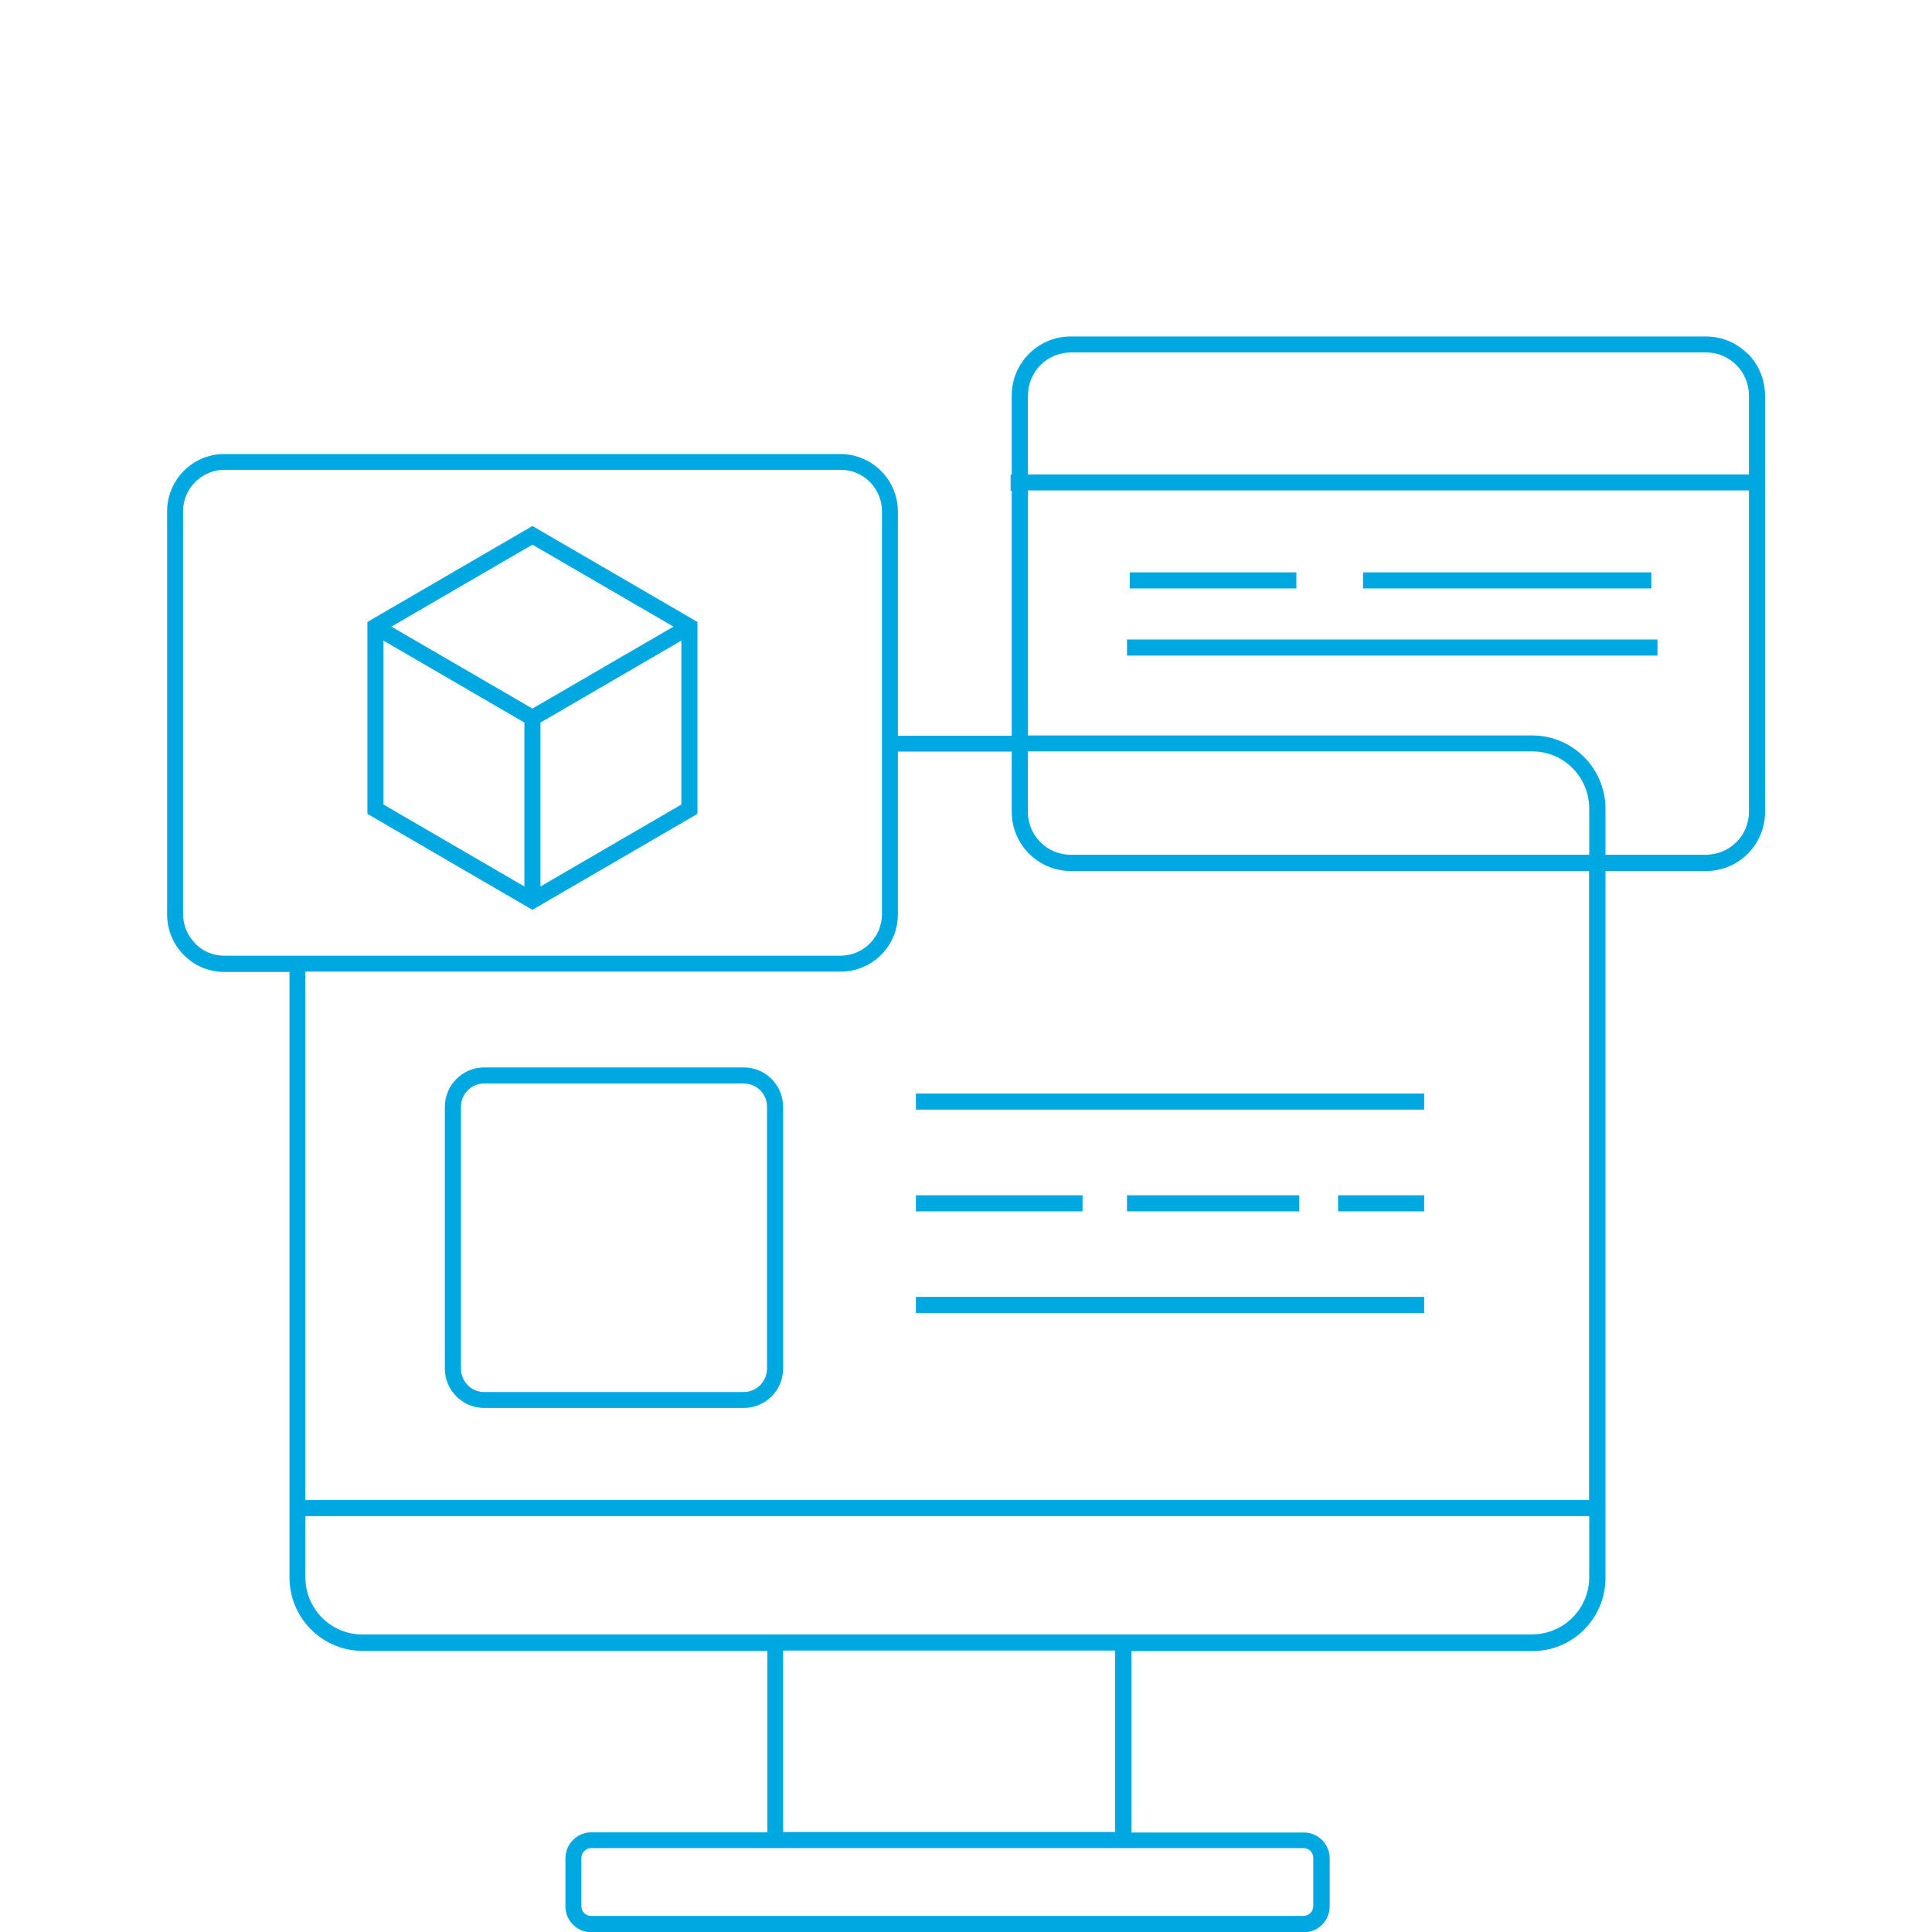 <?xml version="1.0" encoding="UTF-8"?><svg id="a" xmlns="http://www.w3.org/2000/svg" viewBox="0 0 120 120"><defs><style>.b{fill:#00a8e2;}</style></defs><path class="b" d="M108.56,21.98c-.69-.69-1.61-1.08-2.59-1.08h-39.48c-2.02,0-3.66,1.66-3.65,3.68v4.9h-.07v1h.07v15.22h-7.07v-13.92c0-1.97-1.59-3.57-3.56-3.58H13.93c-1.97,0-3.56,1.61-3.55,3.58v25.01c0,.95,.36,1.85,1.04,2.53,.67,.68,1.56,1.05,2.52,1.05h4.04v37.61c0,2.5,2.02,4.55,4.53,4.56h25.15v11.27h-10.94c-.88,0-1.6,.73-1.6,1.61v2.99c0,.88,.71,1.6,1.6,1.61h44.27c.88,0,1.6-.73,1.6-1.61v-2.98c0-.88-.71-1.61-1.6-1.61h-10.71v-11.27h24.92c2.5,0,4.53-2.05,4.52-4.56V54.1h6.26c2.02,0,3.66-1.66,3.65-3.68V24.57c0-.98-.38-1.9-1.06-2.6Zm-44.71,2.59c0-.71,.27-1.38,.77-1.89,.5-.5,1.17-.78,1.88-.79h39.47c1.47,0,2.66,1.2,2.66,2.68v4.9H63.84v-4.9ZM12.12,58.59c-.48-.49-.75-1.13-.75-1.82V31.76c0-1.41,1.14-2.57,2.56-2.58H52.22c1.42,0,2.56,1.16,2.56,2.58v25.02c0,1.41-1.14,2.57-2.56,2.58H13.93c-.69,0-1.33-.27-1.81-.76Zm69.45,56.81v2.99c0,.33-.27,.6-.6,.61H36.71c-.33,0-.6-.27-.6-.61v-2.99c0-.33,.27-.61,.6-.61h44.26c.33,0,.6,.27,.6,.61Zm-12.31-1.61h-20.62v-11.27h20.62v11.27Zm25.92-12.27H22.5c-1.95,0-3.54-1.6-3.53-3.56v-3.79H98.71v3.79c0,1.95-1.58,3.55-3.53,3.55Zm3.53-8.35H18.97V60.35H52.22c1.97,0,3.56-1.61,3.55-3.58v-10.09h7.07v3.74c0,2.02,1.63,3.67,3.65,3.68h32.21v39.08Zm0-40.08h-32.21c-1.47,0-2.66-1.2-2.66-2.68v-3.74h31.34c1.95,0,3.53,1.6,3.53,3.55v2.86Zm9.14-.79c-.5,.51-1.17,.78-1.88,.79h-6.25v-2.85c0-2.5-2.02-4.55-4.53-4.56h-31.34v-15.22h44.78v19.95c0,.71-.27,1.38-.77,1.89Z"/><path class="b" d="M46.2,66.3H30.07c-1.35,0-2.44,1.11-2.44,2.45v16.25c0,1.35,1.09,2.45,2.44,2.45h16.13c.65,0,1.27-.26,1.73-.72,.46-.46,.71-1.08,.71-1.73v-16.25c0-1.35-1.09-2.45-2.44-2.45Zm1.44,18.7c0,.39-.15,.75-.42,1.03-.27,.27-.64,.43-1.02,.43H30.07c-.8,0-1.44-.65-1.44-1.46v-16.25c0-.8,.64-1.45,1.44-1.45h16.13c.8,0,1.45,.65,1.44,1.45v16.25Z"/><path class="b" d="M22.82,38.63v11.92l10.25,5.96,10.25-5.96v-11.92l-10.25-5.96-10.25,5.96Zm19.01,.29l-8.76,5.09-8.76-5.09,8.76-5.09,8.76,5.09Zm-18.01,.87l8.75,5.09v10.18l-8.75-5.09v-10.18Zm9.75,15.27v-10.18l8.75-5.09v10.18l-8.75,5.09Z"/><rect class="b" x="56.89" y="80.55" width="31.57" height="1"/><rect class="b" x="56.89" y="67.92" width="31.57" height="1"/><rect class="b" x="70" y="39.72" width="32.95" height="1"/><rect class="b" x="84.66" y="35.55" width="17.91" height="1"/><rect class="b" x="56.89" y="74.24" width="10.35" height="1"/><rect class="b" x="70.17" y="35.55" width="10.35" height="1"/><rect class="b" x="70" y="74.24" width="10.7" height="1"/><rect class="b" x="83.11" y="74.24" width="5.35" height="1"/></svg>